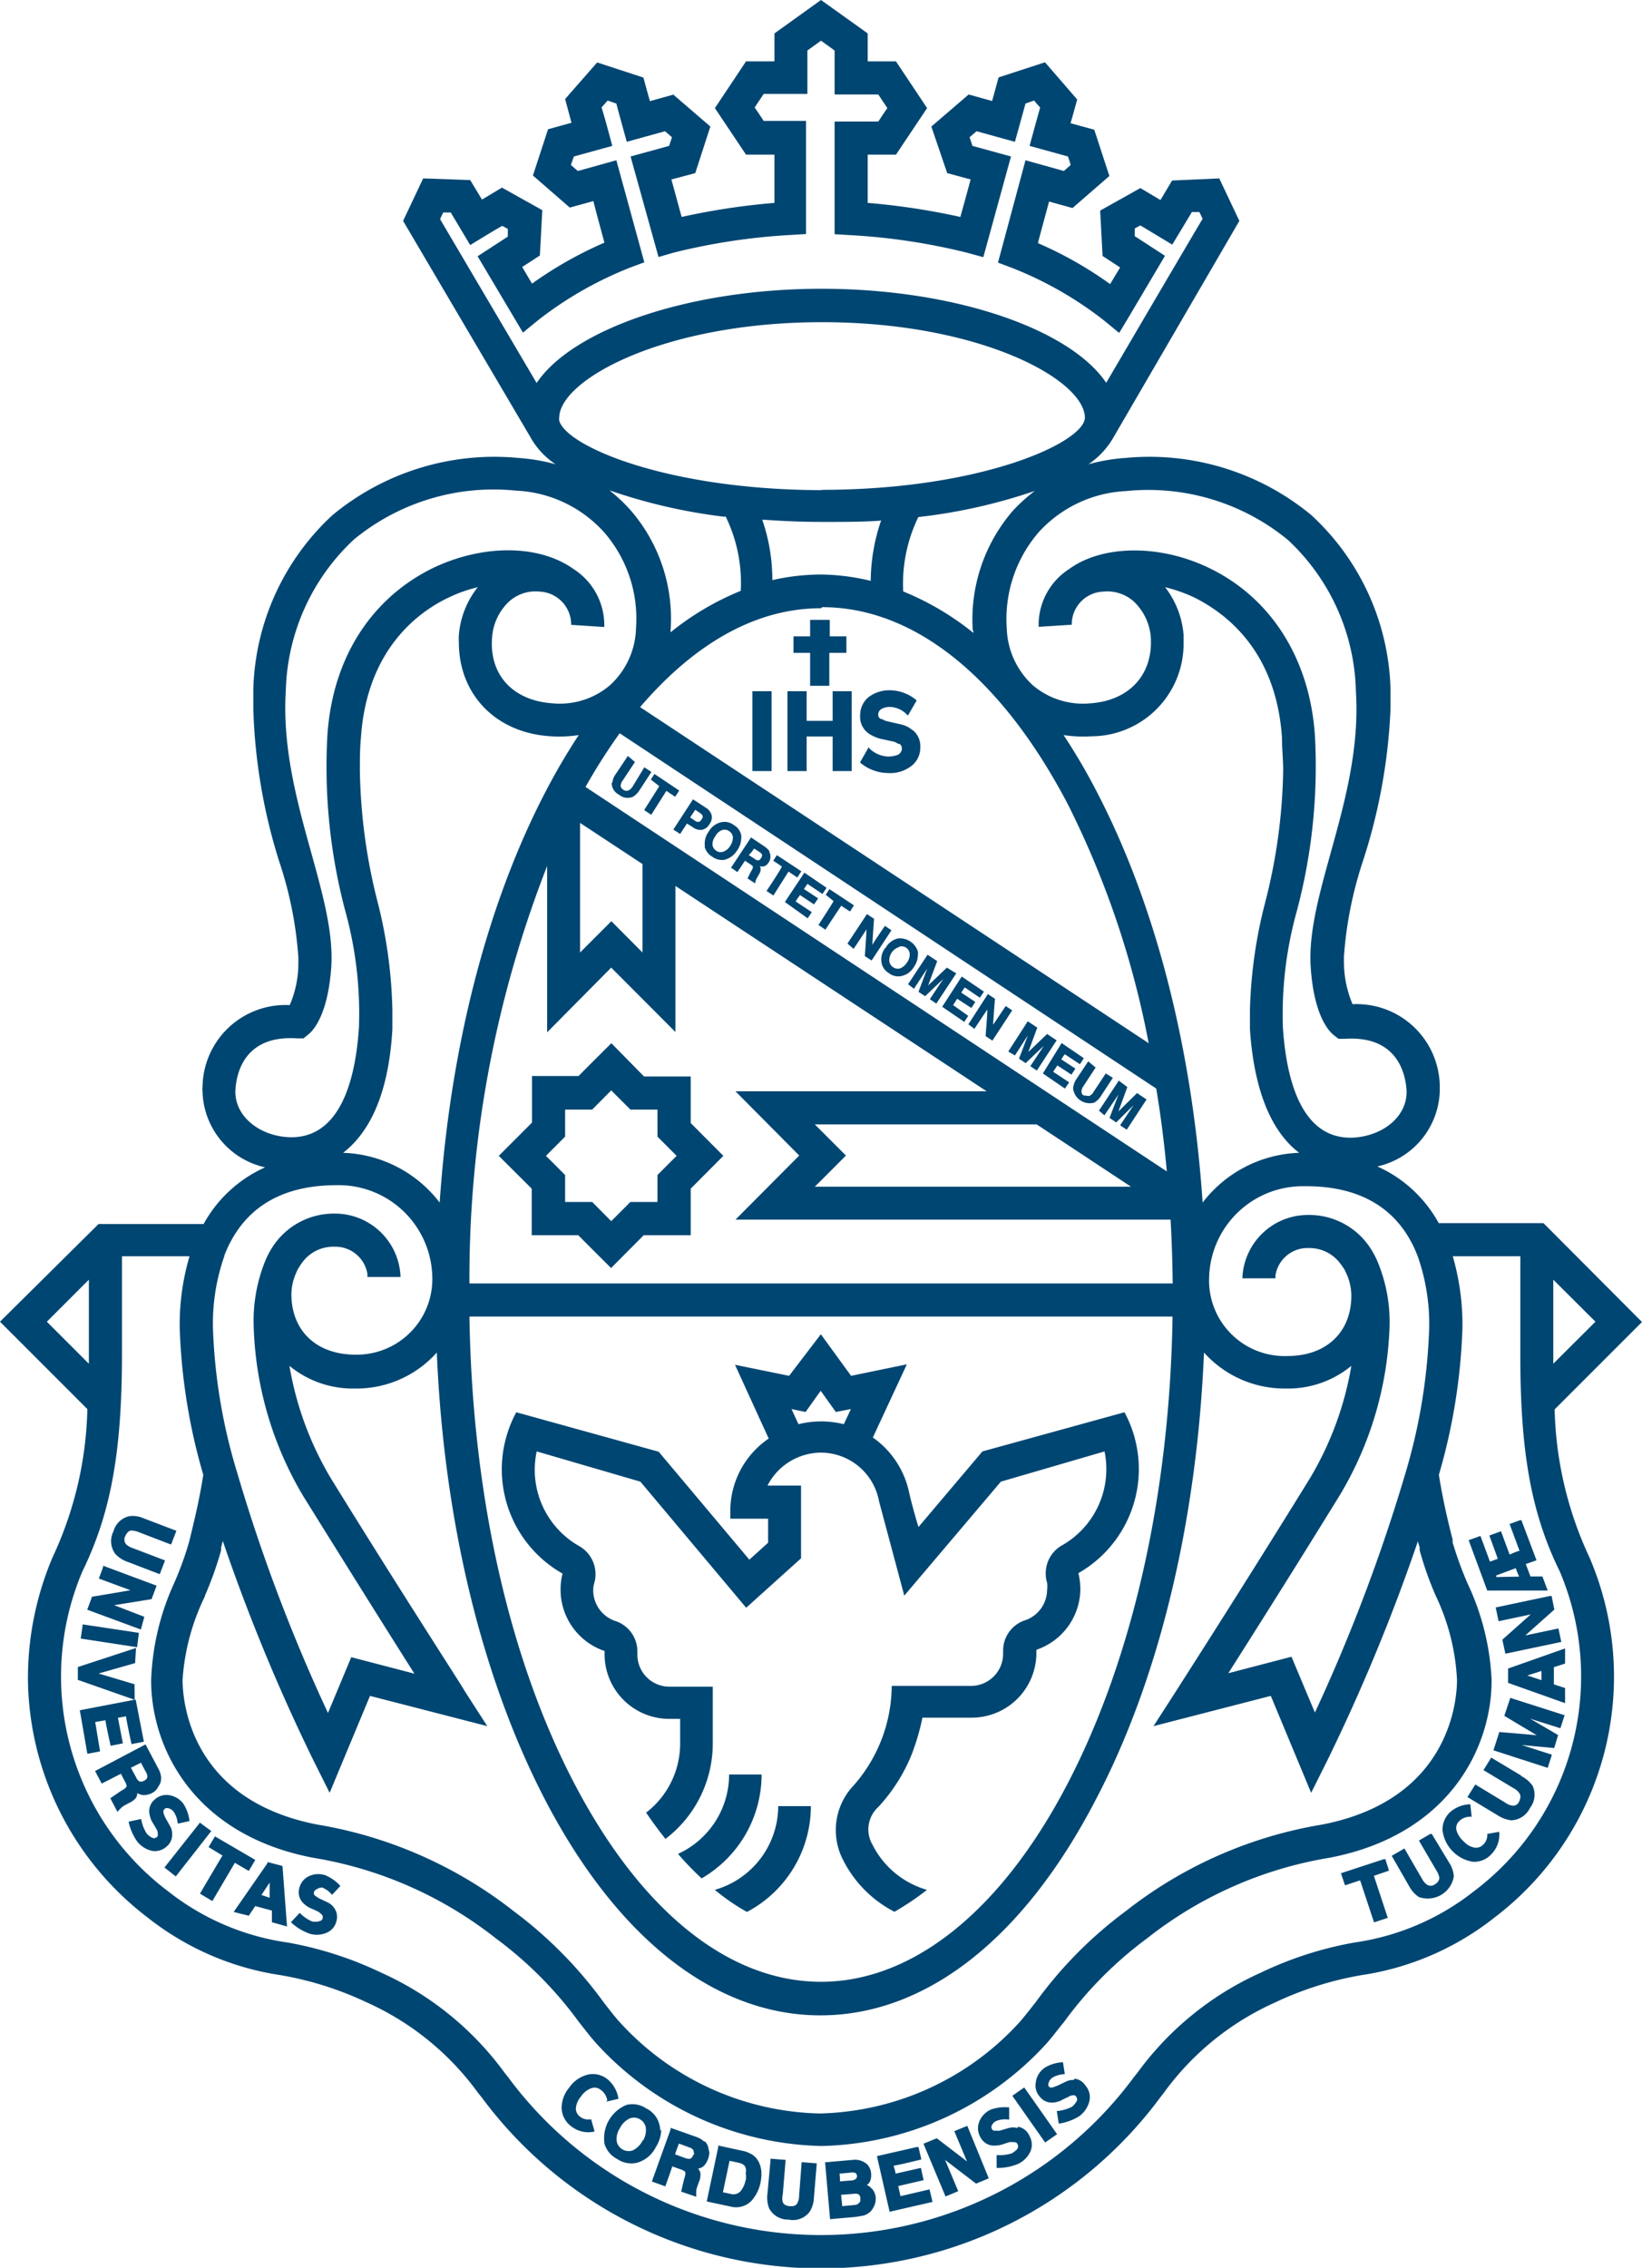 <svg xmlns="http://www.w3.org/2000/svg" viewBox="0 0 108.64 150"><defs><style>.cls-1{fill:#004672;}</style></defs><title>Universidad_Nacional_de_Cordoba2</title><g id="Layer_2" data-name="Layer 2"><g id="Capa_1" data-name="Capa 1"><path class="cls-1" d="M53.6,45.36h1.27V43.18H56V42.09h-1.1V41H53.6v1.09H52.5v1.09h1.1ZM49.78,51h1.27V45.72H49.78Zm10.55-2.74a1.69,1.69,0,0,0-.69-.34l-.88-.2a1.07,1.07,0,0,1-.4-.16l-.06,0a.28.28,0,0,1-.19-.29.41.41,0,0,1,.2-.37,1.09,1.09,0,0,1,.59-.14,1.61,1.61,0,0,1,1.07.47l.1.1.58-1-.08-.07a2.75,2.75,0,0,0-1.59-.6,2.27,2.27,0,0,0-1.54.47,1.56,1.56,0,0,0-.53,1.2,1.33,1.33,0,0,0,.56,1.18,2.52,2.52,0,0,0,1,.4l.54.12a.84.84,0,0,1,.41.17l.09,0a.34.34,0,0,1,.16.29.47.47,0,0,1-.37.47,1.82,1.82,0,0,1-.57.08,1.93,1.93,0,0,1-1.16-.49l-.1-.12-.57,1,.07.06a2.9,2.9,0,0,0,1.79.64,2.29,2.29,0,0,0,1.57-.49,1.52,1.52,0,0,0,.56-1.22,1.35,1.35,0,0,0-.48-1.11Zm-5.24-.58H53.37V45.72H52.1V51h1.27V48.71h1.72V51h1.26V45.72H55.09ZM45.7,71.2H42.61L40.45,69s-1.76,1.75-2.17,2.17H35.2v3.08L33,76.45l2.18,2.17V81.7h3.08c.41.42,2.17,2.17,2.17,2.17l2.16-2.17H45.7V78.62l2.16-2.17L45.7,74.28Zm-2.2,6.52V79.5H41.71l-1.27,1.27L39.18,79.5H37.39V77.72s-.8-.81-1.27-1.27l1.27-1.27V73.39h1.79l1.26-1.27,1.27,1.27H43.5v1.79l1.27,1.27C44.3,76.91,43.5,77.72,43.5,77.72ZM47.29,125l.13.1a13.88,13.88,0,0,0,2,1.36,7.92,7.92,0,0,0,4.23-7H51.49A5.78,5.78,0,0,1,47.29,125Zm3.1-7.63H48.24a5.78,5.78,0,0,1-3.38,5.25,20.19,20.19,0,0,0,1.56,1.62A7.94,7.94,0,0,0,50.39,117.38Zm51.73-36.47H95.19a8.68,8.68,0,0,0-4.06-3.75,5.27,5.27,0,0,0,4.13-5c0-.1,0-.2,0-.31a5.5,5.5,0,0,0-5.77-5.42,7.17,7.17,0,0,1-.57-2.67c0-.16,0-.32,0-.49A25.83,25.83,0,0,1,90.16,57,37.48,37.48,0,0,0,92,46.91c0-.44,0-.89,0-1.34a16.22,16.22,0,0,0-5.24-11.5,16.8,16.8,0,0,0-12.3-3.78,12.06,12.06,0,0,0-2.45.42,5.3,5.3,0,0,0,1.66-1.78L82,14.61,80.67,11.8l-3.12.14-.77,1.29-1.33-.79-2.66,1.49.16,3,1.16.76-.66,1.1a25.58,25.58,0,0,0-4.78-2.71c.23-.87.48-1.79.74-2.75l1.55.43,2.44-2.12-1-3.06-1.57-.43c.15-.5.44-1.57.44-1.57L69.14,4.12l-3.07,1s-.29,1.07-.43,1.56l-1.55-.43L61.62,8.37l1.05,3.08,1.55.42c-.24.89-.44,1.62-.68,2.48a45.74,45.74,0,0,0-6.13-.93V10.23h1.87l2.06-3.08L59.28,4.06H57.41V2.21L54.32,0,51.24,2.21V4.06H49.36L47.3,7.15l2.06,3.08h1.88v3.19a45.67,45.67,0,0,0-6.14.93c-.24-.86-.43-1.59-.68-2.48L46,11.45l1-3.08L44.55,6.26,43,6.69c-.14-.49-.43-1.56-.43-1.56l-3.06-1L37.39,6.55s.29,1.07.42,1.57l-1.55.43-1,3.06,2.44,2.12,1.56-.43c.25,1,.5,1.88.73,2.75a26.06,26.06,0,0,0-4.79,2.71l-.65-1.1,1.17-.76.16-3-2.67-1.49-1.32.79-.78-1.29L28,11.8l-1.33,2.81,8.41,14.28a5.18,5.18,0,0,0,1.68,1.82,12.28,12.28,0,0,0-2.46-.42A16.79,16.79,0,0,0,22,34.07a16.26,16.26,0,0,0-5.24,11.5c0,.45,0,.9,0,1.34A37.1,37.1,0,0,0,18.48,57a25.37,25.37,0,0,1,1.26,6.32c0,.17,0,.33,0,.49a7,7,0,0,1-.57,2.67A5.49,5.49,0,0,0,13.4,71.9a1.67,1.67,0,0,0,0,.31,5.28,5.28,0,0,0,4.14,5,8.7,8.7,0,0,0-4.07,3.75H6.52L0,87.42,5.78,93.2A24.37,24.37,0,0,1,3.48,103a20.43,20.43,0,0,0-1.63,8.16,20.06,20.06,0,0,0,7.92,15.67,18.57,18.57,0,0,0,8.79,3.81,22,22,0,0,1,5.7,1.8,18.37,18.37,0,0,1,7.38,6l.25.31a27.93,27.93,0,0,0,44.86,0l.24-.31a18.35,18.35,0,0,1,7.39-6,22,22,0,0,1,5.7-1.8,18.6,18.6,0,0,0,8.8-3.81A20,20,0,0,0,105.16,103a24.37,24.37,0,0,1-2.3-9.78l5.78-5.78ZM93.29,82c.09.16.18.33.26.5s.17.39.25.59a13.49,13.49,0,0,1,.76,4.74A37.71,37.71,0,0,1,93,97.4a115.18,115.18,0,0,1-6,15.87c-.59-1.39-1.55-3.69-1.55-3.69l-4.18,1.09c1.62-2.55,4.36-6.88,7.33-11.7a23.14,23.14,0,0,0,3.34-11.32,10.36,10.36,0,0,0-.75-4.09,5.54,5.54,0,0,0-.4-.81,0,0,0,0,1,0,0h0a4.83,4.83,0,0,0-4.23-2.39,4.34,4.34,0,0,0-4.36,4.19h2.19a1.41,1.41,0,0,1,0-.2,2.14,2.14,0,0,1,2.16-1.8,2.55,2.55,0,0,1,2.11,1,4.85,4.85,0,0,1,.3.43l.17.36a3.67,3.67,0,0,1,.28,1.35c0,2.43-1.66,4-4.23,4A5,5,0,0,1,80,84.46a6.2,6.2,0,0,1,6.32-6C90,78.43,92.14,79.94,93.29,82ZM31.06,84.89A74.8,74.8,0,0,1,36.2,57.28v11L40.44,64l4.25,4.26V58.6L65.28,72.18H48.66l4.22,4.25-4.22,4.24H77.45c.08,1.4.12,2.8.14,4.22Zm46.52,2.19c-.18,11.73-2.65,22.7-7,31s-10.18,13-16.26,13-11.86-4.64-16.26-13-6.82-19.28-7-31ZM25,59.72a37.15,37.15,0,0,1-1.19-8.8c0-.67,0-1.38.07-2.12.39-5.86,3.81-8.34,5.83-9.29a9.55,9.55,0,0,1,1.9-.67A5.82,5.82,0,0,0,30.36,42a4,4,0,0,0,0,.49c0,3.44,2.44,6,6.1,6.21a8.58,8.58,0,0,0,1.83-.08,42,42,0,0,0-2.14,3.64c-3.92,7.48-6.36,17-7.06,27.28a8.39,8.39,0,0,0-6.39-3.29c1.56-1.2,3-3.56,3.26-8.17,0-.44,0-.86,0-1.28A31.33,31.33,0,0,0,25,59.72Zm39.4-18s0,.09,0,.14a18.37,18.37,0,0,0-4.64-2.74,10.06,10.06,0,0,1,1-4.92,36.42,36.42,0,0,0,7.71-1.73A10.77,10.77,0,0,0,67,33.8,11,11,0,0,0,64.36,41.7Zm-10-9.3C44.1,32.4,37.45,29.5,37,27.82h0a.62.62,0,0,1,0-.18c0-2.52,6.93-6.33,17.39-6.33s17.39,3.81,17.39,6.33C71.71,29.27,64.94,32.4,54.32,32.4Zm3.9,2a12.5,12.5,0,0,0-.69,4A14.5,14.5,0,0,0,54.32,38a14.66,14.66,0,0,0-3.22.37,12.14,12.14,0,0,0-.67-4c1.29.09,2.6.15,3.89.15S56.93,34.53,58.22,34.44Zm-10.29-.26a10,10,0,0,1,1,4.92,18.37,18.37,0,0,0-4.64,2.74c0-.05,0-.1,0-.15a10.94,10.94,0,0,0-2.62-7.89,10.7,10.7,0,0,0-1.43-1.35A36.32,36.32,0,0,0,47.93,34.18Zm6.39,6c6.08,0,11.85,4.63,16.26,13.05A60.09,60.09,0,0,1,76,69L42.35,46.77C46,42.51,50.06,40.23,54.32,40.23ZM76.5,72q.45,2.68.7,5.48L38.74,52.05A38.68,38.68,0,0,1,41,48.5ZM53.91,74.37H68.59l6.24,4.12H53.91c.63-.62,2.06-2.06,2.06-2.06S54.54,75,53.91,74.37ZM42.51,57.15V63l-2.06-2.07L38.38,63V54.43Zm30-4.89a39.62,39.62,0,0,0-2.14-3.64,8.64,8.64,0,0,0,1.84.08,6.12,6.12,0,0,0,6.1-6.21c0-.16,0-.33,0-.49a5.91,5.91,0,0,0-1.22-3.16,10.11,10.11,0,0,1,1.91.67c2,1,5.43,3.43,5.82,9.29,0,.74.08,1.45.08,2.12a37.12,37.12,0,0,1-1.2,8.8,31.33,31.33,0,0,0-1,7.08c0,.42,0,.84,0,1.28.31,4.61,1.71,7,3.26,8.17a8.39,8.39,0,0,0-6.39,3.29C78.87,69.25,76.43,59.74,72.51,52.26Zm2-19.78a14.54,14.54,0,0,1,10.7,3.23,14.1,14.1,0,0,1,4.5,10c.25,3.81-.77,7.47-1.67,10.71-.75,2.71-1.47,5.28-1.32,7.54.21,3.22,1.21,4.25,1.51,4.49l.33.26.42,0c3.46-.23,4,2.28,4.08,3.37.1,1.64-1.4,3-3.43,3.16-3.52.23-4.52-3.83-4.75-7.28a25.45,25.45,0,0,1,.93-7.73A37.2,37.2,0,0,0,87,48.66c-.34-5.1-2.92-9.16-7.08-11.13-3.25-1.54-7-1.49-9.2.12h0a4.39,4.39,0,0,0-2,3.58v.23l2.19-.14A2.17,2.17,0,0,1,73,39.13a2.64,2.64,0,0,1,2,.64,3.65,3.65,0,0,1,1.14,2.37c.16,2.49-1.43,4.2-4,4.38a5.13,5.13,0,0,1-3.8-1.19,5.33,5.33,0,0,1-1.73-3.78,8.79,8.79,0,0,1,2.08-6.31A8.34,8.34,0,0,1,74.52,32.48Zm-39-7.14L29.12,14.5c.08-.2.11-.24.21-.45a4.1,4.1,0,0,0,.49,0l1.29,2.16s1.62-1,2.12-1.27l.37.2c0,.25,0,.29,0,.51l-2,1.3,3,5.05,1-.82a24.43,24.43,0,0,1,6.09-3.48l.94-.35L40.78,10.6l-2.55.71-.46-.4c.1-.27.11-.32.2-.56l2.54-.7S40,7.7,39.8,7.11c.17-.2.22-.24.4-.46l.58.2c.15.59.69,2.53.69,2.53L44,8.68l.46.4-.19.57-2.55.7L43.57,17l1-.29a41.45,41.45,0,0,1,7.76-1.17l1-.06V8H50.53c-.22-.33-.34-.52-.6-.89l.6-.9h2.89V3.34l.9-.65.9.65V6.25h2.89l.6.9c-.26.37-.38.56-.6.89H55.22v7.45l1,.06A41.27,41.27,0,0,1,64,16.72l1.06.29,1.83-6.66-2.55-.7c-.08-.24-.1-.31-.19-.57l.46-.4,2.54.7s.54-1.94.7-2.53l.57-.2c.18.22.22.26.4.46-.17.59-.7,2.54-.7,2.54l2.54.7c.08.24.1.29.18.56l-.45.4-2.54-.71-1.82,6.77.93.35a24.2,24.2,0,0,1,6.09,3.48l1,.82.66-1.1,2.37-4-2-1.3c0-.22,0-.26,0-.51l.37-.2,2.11,1.27s1-1.65,1.3-2.16a4.18,4.18,0,0,0,.49,0c.11.21.12.25.22.45-.4.66-4.23,7.18-6.38,10.85-2.38-3.54-10-6.22-18.83-6.22S37.87,21.8,35.5,25.34ZM15.58,72.05c.07-1.09.61-3.6,4.07-3.37l.43,0,.32-.26c.31-.24,1.3-1.27,1.52-4.49.14-2.26-.58-4.83-1.33-7.54-.9-3.24-1.92-6.9-1.68-10.71a14.15,14.15,0,0,1,4.51-10,14.54,14.54,0,0,1,10.7-3.23A8.34,8.34,0,0,1,40,35.24a8.7,8.7,0,0,1,2.08,6.31,5.29,5.29,0,0,1-1.73,3.78,5.12,5.12,0,0,1-3.79,1.19c-2.63-.18-4.21-1.89-4-4.38a3.6,3.6,0,0,1,1.14-2.37,2.6,2.6,0,0,1,2-.64,2.18,2.18,0,0,1,2.09,2.2l2.19.14a1.69,1.69,0,0,0,0-.23,4.4,4.4,0,0,0-2-3.58h0C35.68,36,32,36,28.73,37.53c-4.16,2-6.74,6-7.07,11.13A37.2,37.2,0,0,0,22.83,60.2a25.44,25.44,0,0,1,.92,7.73c-.22,3.45-1.23,7.51-4.75,7.28C17,75.07,15.46,73.69,15.58,72.05Zm-.74,11c.08-.2.16-.4.25-.59s.17-.34.26-.5c1.16-2.06,3.25-3.57,6.93-3.57a6.2,6.2,0,0,1,6.32,6,5,5,0,0,1-5.08,5.21c-2.58,0-4.24-1.58-4.24-4a3.5,3.5,0,0,1,.29-1.35,2.92,2.92,0,0,1,.17-.36,4.65,4.65,0,0,1,.29-.43,2.55,2.55,0,0,1,2.11-1,2.15,2.15,0,0,1,2.17,1.8c0,.07,0,.14,0,.2H26.5a4.34,4.34,0,0,0-4.36-4.19,4.83,4.83,0,0,0-4.22,2.39h0l0,0a5.54,5.54,0,0,0-.4.81,10.54,10.54,0,0,0-.74,4.09A23.24,23.24,0,0,0,20.09,99c3,4.82,5.71,9.15,7.33,11.7l-4.18-1.09-1.54,3.69a112.63,112.63,0,0,1-6-15.87,36.89,36.89,0,0,1-1.61-9.57A13.49,13.49,0,0,1,14.84,83.09Zm-1.28,22.49a23.32,23.32,0,0,0,1.07-3l0-.19.11-.43a124.34,124.34,0,0,0,6,14.52l1.07,2.14,2.67-6.41,7.76,2-1.52-2.36c0-.07-4.16-6.46-8.81-14a21.47,21.47,0,0,1-2.76-7.47,6.59,6.59,0,0,0,4.33,1.5,7.12,7.12,0,0,0,5.42-2.38c.47,11.18,3,21.59,7.19,29.63,4.79,9.17,11.26,14.21,18.19,14.21s13.4-5,18.19-14.21c4.22-8,6.72-18.45,7.19-29.63a7.16,7.16,0,0,0,5.43,2.38,6.58,6.58,0,0,0,4.32-1.5,21.47,21.47,0,0,1-2.76,7.47c-4.66,7.55-8.78,13.94-8.81,14l-1.52,2.36,7.76-2,2.67,6.41,1.07-2.14a124.34,124.34,0,0,0,6-14.52c0,.15.08.28.11.43l0,.19a21.88,21.88,0,0,0,1.06,3,14.57,14.57,0,0,1,1.41,5.56c0,1.31-.43,7.93-8.92,9.58a28.55,28.55,0,0,0-13,5.73,27.68,27.68,0,0,0-5.94,6c-.42.53-.78,1-1.12,1.38a18.43,18.43,0,0,1-13.19,6,18.44,18.44,0,0,1-13.19-6c-.35-.38-.71-.85-1.12-1.38a28.06,28.06,0,0,0-5.93-6,28.67,28.67,0,0,0-13-5.73c-8.49-1.65-8.91-8.27-8.91-9.58A14.75,14.75,0,0,1,13.56,105.58ZM3.1,87.42l2.78-2.78v4.89c0,.23,0,.45,0,.67Zm100.1,16.52a17.78,17.78,0,0,1-5.69,21.16,16.48,16.48,0,0,1-7.88,3.38,24,24,0,0,0-6.22,2,20.47,20.47,0,0,0-8.15,6.61l-.24.3a25.74,25.74,0,0,1-41.4,0l-.24-.3a20.47,20.47,0,0,0-8.15-6.61,24,24,0,0,0-6.21-2,16.47,16.47,0,0,1-7.89-3.38,17.79,17.79,0,0,1-5.68-21.16c1.88-3.85,2.62-7.89,2.62-14.41V83.09h4.47a16,16,0,0,0-.65,4.74,39,39,0,0,0,1.56,9.72c-.27,1.72-.61,3.08-.9,4.28l-.05.19a21.09,21.09,0,0,1-1,2.74A16.82,16.82,0,0,0,10,111.14c0,4.45,2.8,10.2,10.68,11.73a26.39,26.39,0,0,1,12.13,5.34,25.59,25.59,0,0,1,5.5,5.54c.43.54.82,1.06,1.23,1.5a20.78,20.78,0,0,0,14.81,6.69,20.76,20.76,0,0,0,14.81-6.69c.41-.44.81-1,1.23-1.5a25.59,25.59,0,0,1,5.5-5.54A26.39,26.39,0,0,1,88,122.87c7.89-1.53,10.69-7.28,10.69-11.73a16.63,16.63,0,0,0-1.58-6.38,24.41,24.41,0,0,1-1-2.74l0-.19c-.31-1.2-.63-2.56-.91-4.28a39,39,0,0,0,1.56-9.72,16.37,16.37,0,0,0-.64-4.74h4.47v6.44C100.58,96.05,101.31,100.09,103.2,103.94Zm-.43-13.74c0-.22,0-.44,0-.67V84.64l2.79,2.78ZM40,109.2h0v.21a4.28,4.28,0,0,0,4.28,4.28H45v1.67a5.76,5.76,0,0,1-2.25,4.53c.42.62.85,1.2,1.28,1.74a7.94,7.94,0,0,0,3.13-6.31v-3.76H44.29a2.12,2.12,0,0,1-2.12-2.13v-.23a2.11,2.11,0,0,0-1.51-2h0a2.15,2.15,0,0,1-1.41-2,1.61,1.61,0,0,1,.06-.46,2,2,0,0,0,.09-.63,2.13,2.13,0,0,0-1.1-1.86h0A5.8,5.8,0,0,1,35.51,96l6.86,2,7,8.34L53,103.07V98.26H50.78a4,4,0,0,1,3.52-2.18,3.92,3.92,0,0,1,3.86,3.22l1.67,6.24L66.22,98l6.86-2a5.8,5.8,0,0,1-2.79,6.2h0a2.11,2.11,0,0,0-1.1,1.86,2,2,0,0,0,.09.63,1.91,1.91,0,0,1,0,.46,2.15,2.15,0,0,1-1.4,2h0a2.11,2.11,0,0,0-1.51,2l0,.23a2.13,2.13,0,0,1-2.14,2.13H59a10.06,10.06,0,0,1-2.68,6.76,4.29,4.29,0,0,0-.54,4.75,7.81,7.81,0,0,0,3.4,3.43A18.11,18.11,0,0,0,61.33,125a5.84,5.84,0,0,1-3.61-3,2,2,0,0,1,.39-2.48,11.35,11.35,0,0,0,2.21-3.48,15.1,15.1,0,0,0,.71-2.43h3.26a4.28,4.28,0,0,0,4.28-4.28v-.21h0a4.28,4.28,0,0,0,2.91-4,4.68,4.68,0,0,0-.13-1.07A7.92,7.92,0,0,0,74.4,93.41L65,96l-4.23,5s-.34-1.08-.62-2.28a5.91,5.91,0,0,0-2.4-3.64L60,90.24,56.31,91l-2-2.75L52.21,91l-3.58-.73,2.23,4.88A5.79,5.79,0,0,0,48.32,100c0,.17,0,.45,0,.45h2.5l0,1.59-1.24,1.12-6-7.14-9.42-2.61a7.92,7.92,0,0,0,3.06,10.67,4.18,4.18,0,0,0-.13,1.07A4.28,4.28,0,0,0,40,109.2ZM53.3,93.39l1-1.4,1,1.4,1-.19-.47,1a6.17,6.17,0,0,0-3,0l-.46-1Z"/><path class="cls-1" d="M8.9,111.4l-2.38-.71L8.94,110,9,109l-3.85,1.26v.85l3.76,1.32Zm4.32,9.15-.06.09-2.28,2.88.75.59,2.35-3Zm3.24,3.2.43-.73-2.67-1.56-.05.09-.37.62.92.56c-.11.17-1.49,2.52-1.49,2.52l.82.49,1.49-2.53Zm-5.07-2.45v0a1,1,0,0,0-.15-.54l-.31-.55-.11-.27v-.06a.22.22,0,0,1,.06-.22.24.24,0,0,1,.25-.06.63.63,0,0,1,.36.23,1.66,1.66,0,0,1,.27.79l.78-.17a2.68,2.68,0,0,0-.41-1.15,1.43,1.43,0,0,0-1-.57,1.14,1.14,0,0,0-.9.3,1,1,0,0,0-.35.89,1.64,1.64,0,0,0,.26.7l.2.34a.63.63,0,0,1,.1.28v.08a.18.18,0,0,1-.06.19.31.31,0,0,1-.39,0,1,1,0,0,1-.3-.26,2.56,2.56,0,0,1-.35-.94l-.83.18a3.45,3.45,0,0,0,.59,1.34,1.75,1.75,0,0,0,1,.6,1.17,1.17,0,0,0,.94-.31A1,1,0,0,0,11.39,121.3ZM9,118.91a.55.55,0,0,0,.08-.31.94.94,0,0,0,.42.13,1.24,1.24,0,0,0,.55-.13,1,1,0,0,0,.33-.27l.2-.33a.91.91,0,0,0,.08-.37.25.25,0,0,0,0-.08,1.49,1.49,0,0,0-.19-.58l-.84-1.59-.1.05-3.24,1.71.44.83L8,117.32l.28.54a.66.66,0,0,1,.1.3v0a.74.74,0,0,1-.3.25c-.18.11-.78.53-.78.53l.47.9a3.81,3.81,0,0,1,.31-.32,1.44,1.44,0,0,1,.26-.16l.22-.12A1.16,1.16,0,0,0,9,118.91Zm.33-2.32c.07.15.33.63.33.63a.55.55,0,0,1,.09.28h0c0,.11-.07.21-.23.29s-.29.06-.35,0a.74.74,0,0,1-.18-.26l-.33-.61Zm.22-9.65-2-.77,2.48-.4.33-.89-3.54-1.32,0,.09-.28.76,2.09.77c-.59.11-2.54.43-2.54.43l-.32.86,3.55,1.31ZM9.19,108l-3.73-.56,0,.1-.12.84,3.73.57Zm8.51,15.16,0,.07-2.24,3.23,1,.25.43-.64,1.1.3c0,.12,0,.77,0,.77l1,.28-.3-4Zm-.4,2.18c.09-.15.35-.53.54-.82,0,.35,0,.8,0,1Zm4-.5a1.61,1.61,0,0,1,.67.49l.55-.59a2.81,2.81,0,0,0-1-.71,1.47,1.47,0,0,0-1.15.1,1.15,1.15,0,0,0-.57.77,1,1,0,0,0,.22.93,1.62,1.62,0,0,0,.62.42l.35.16a.84.84,0,0,1,.25.18l.05.05a.19.19,0,0,1,.06.2c0,.15-.12.22-.3.25a1,1,0,0,1-.4,0,2.51,2.51,0,0,1-.82-.57l-.58.62a3.46,3.46,0,0,0,1.24.76,1.65,1.65,0,0,0,1.18-.09,1.11,1.11,0,0,0,.6-.78,1,1,0,0,0-.18-.86l0,0a1.07,1.07,0,0,0-.43-.35l-.57-.27-.25-.17,0,0a.2.2,0,0,1-.07-.21.25.25,0,0,1,.17-.2A.6.6,0,0,1,21.27,124.85Zm-15-10.94.68-.12c0,.18.34,1.69.34,1.69l.81-.16s-.29-1.51-.33-1.69l.54-.1c0,.18.36,1.84.36,1.84l.82-.16-.54-2.77-.11,0-3.59.69L5.78,116l.84-.16ZM8.43,103.3l2.14.82.35-.91-2.15-.82a1.17,1.17,0,0,1-.42-.24.48.48,0,0,1-.06-.55c.1-.23.23-.35.4-.37a1.51,1.51,0,0,1,.49.11l2.14.82.35-.91-2.15-.82a1.79,1.79,0,0,0-.94-.15,1.39,1.39,0,0,0-1.07,1,1.43,1.43,0,0,0,.11,1.49A2,2,0,0,0,8.43,103.3Z"/><path class="cls-1" d="M67.68,138.13l-.7.49,2.17,3.09.79-.55-2.17-3.09Zm-8.1,7.13-.15-.67,1.68-.39-.18-.81-1.68.38c0-.13-.09-.4-.13-.53.19,0,1.84-.41,1.84-.41l-.19-.82-.11,0-2.64.6.84,3.68,2.84-.65-.2-.83Zm4.29-4.6-.73.3.84,2-2-1.53-.88.36,1.46,3.49.84-.35-.87-2.07,2.05,1.57.84-.35L64,140.61Zm-11,4.59a.93.93,0,0,1-.12.47c-.08.17-.25.22-.5.2s-.4-.11-.46-.27a1,1,0,0,1,0-.5l.19-2.29-1-.08v.1l-.2,2.19a2,2,0,0,0,.11,1,1.42,1.42,0,0,0,1.29.74,1.38,1.38,0,0,0,1.39-.52,1.88,1.88,0,0,0,.28-.91l.19-2.29-1-.08Zm-3.2-2.79a1.69,1.69,0,0,0-.54-.2l-1.61-.35,0,.11-.76,3.59,1.59.34a1.41,1.41,0,0,0,1.41-.43,2.56,2.56,0,0,0,.56-1.17,3.11,3.11,0,0,0,.06-.62,1.85,1.85,0,0,0-.14-.65A1.28,1.28,0,0,0,49.69,142.46Zm-.34,1.74a1.57,1.57,0,0,1-.24.6.63.63,0,0,1-.7.32l-.56-.12.44-2.08.56.12c.29.06.46.17.51.36a.72.72,0,0,1,0,.31A2.33,2.33,0,0,1,49.35,144.2Zm8.35.57a.81.81,0,0,0-.33-.25.64.64,0,0,0,.15-.13.88.88,0,0,0,.14-.49c0-.05,0-.09,0-.12a1.07,1.07,0,0,0-.23-.59h0a1.2,1.2,0,0,0-1-.33l-1.82.16.33,3.76,1.7-.15.52-.09a1.14,1.14,0,0,0,.43-.24,1.09,1.09,0,0,0,.24-.34,1.11,1.11,0,0,0,.13-.52s0-.07,0-.12A1.07,1.07,0,0,0,57.7,144.77Zm-2.15-1,.66-.06a.91.91,0,0,1,.38,0s.13.06.13.22a.08.08,0,0,1,0,0,.22.22,0,0,1-.08.19.51.51,0,0,1-.3.1l-.75.06C55.59,144.2,55.56,143.9,55.55,143.76Zm1.25,2a.73.73,0,0,1-.31.08l-.75.07c0-.15-.06-.6-.07-.75l.77-.06a1,1,0,0,1,.32,0,.28.28,0,0,1,.18.28v.06C56.94,145.62,56.87,145.69,56.8,145.73Zm-9.92-3a1.22,1.22,0,0,0,.07-.41l-.08-.38a1.19,1.19,0,0,0-.19-.33l-.07,0a1.45,1.45,0,0,0-.52-.31l-1.7-.6,0,.1-1.24,3.45.89.32s.41-1.14.46-1.32l.59.21a.66.66,0,0,1,.27.16l0,0a.77.77,0,0,1-.05.38c-.06.2-.22.92-.22.92l1,.34a3.17,3.17,0,0,1,0-.45,2.52,2.52,0,0,1,.09-.3l.08-.22a1.23,1.23,0,0,0,.1-.61.7.7,0,0,0-.15-.28.84.84,0,0,0,.39-.19A1.34,1.34,0,0,0,46.88,142.69Zm-1-.22c-.07.19-.17.23-.24.24a.81.81,0,0,1-.31-.06l-.65-.24c.05-.13.2-.57.26-.71l.67.25a.51.51,0,0,1,.25.14.27.27,0,0,1,.06.19A.54.54,0,0,1,45.93,142.47Zm-2.18-1.62a1.49,1.49,0,0,0-.07-.47,1.6,1.6,0,0,0-.85-1,1.63,1.63,0,0,0-1.3-.24A2.38,2.38,0,0,0,40,141.81a1.67,1.67,0,0,0,.85,1,1.65,1.65,0,0,0,1.29.24h0A2,2,0,0,0,43.4,142,2.24,2.24,0,0,0,43.75,140.85Zm-1.17.67a1.47,1.47,0,0,1-.64.63.82.82,0,0,1-.68-.06.8.8,0,0,1-.39-.55,1.32,1.32,0,0,1,.22-.87,1.37,1.37,0,0,1,.64-.63.77.77,0,0,1,.69.06.78.78,0,0,1,.38.56A1.36,1.36,0,0,1,42.58,141.52Zm-2.4-2.59.81-.19a2.08,2.08,0,0,0-.72-1.29,1.55,1.55,0,0,0-1.21-.33,2.08,2.08,0,0,0-1.33.88,2.1,2.1,0,0,0-.5,1.4,1.58,1.58,0,0,0,.69,1.2,1.81,1.81,0,0,0,1.49.3l-.23-.81a.9.9,0,0,1-.75-.18.67.67,0,0,1-.26-.53,1.35,1.35,0,0,1,.33-.78,1.43,1.43,0,0,1,.69-.56.62.62,0,0,1,.6.09A1.06,1.06,0,0,1,40.18,138.93Zm27.19,1.74h0a1.11,1.11,0,0,0-.56,0l-.61.18-.3,0h0a.2.2,0,0,1-.2-.11.27.27,0,0,1,0-.26.63.63,0,0,1,.3-.28,1.59,1.59,0,0,1,.84-.08v-.81a2.78,2.78,0,0,0-1.21.14,1.48,1.48,0,0,0-.78.83,1.15,1.15,0,0,0,.09,1,1,1,0,0,0,.78.55,1.77,1.77,0,0,0,.75-.1l.37-.12a1,1,0,0,1,.3,0h.07a.19.19,0,0,1,.17.11.3.3,0,0,1-.05.39,2,2,0,0,1-.32.24,2.72,2.72,0,0,1-1,.11v.85a3.43,3.43,0,0,0,1.43-.27,1.68,1.68,0,0,0,.82-.85,1.16,1.16,0,0,0-.08-1A1,1,0,0,0,67.37,140.67Zm3.74-3.18h0a1.12,1.12,0,0,0-.55.13l-.57.27-.28.1H69.6a.19.19,0,0,1-.21-.07.27.27,0,0,1,0-.26.58.58,0,0,1,.26-.33,1.63,1.63,0,0,1,.8-.22l-.12-.79a2.56,2.56,0,0,0-1.17.34,1.38,1.38,0,0,0-.63,1,1.09,1.09,0,0,0,.25.92,1,1,0,0,0,.85.41,1.53,1.53,0,0,0,.72-.22l.36-.17a.5.5,0,0,1,.29-.09H71a.18.18,0,0,1,.19.07.29.29,0,0,1,0,.39,1.17,1.17,0,0,1-.27.3,2.79,2.79,0,0,1-1,.28l.13.83a3.42,3.42,0,0,0,1.37-.5,1.76,1.76,0,0,0,.66-1,1.15,1.15,0,0,0-.25-1A1,1,0,0,0,71.11,137.49Z"/><path class="cls-1" d="M99.89,112.41l-.36,1.08,2.14,1.28-2.47-.21-.39,1.21,3.59,1.16.28-.87-2-.64,2.15.2.26-.86-1.85-1.08,2,.63.28-.86-3.6-1.15Zm-.74-5.18,2.13-.45-1.88,1.67.2.93,3.7-.78-.19-.89-2.19.46,1.92-1.71-.18-.9-.11,0-3.59.76Zm1.39-4.65c-.14,0-.52.19-.66.24l-.57-1.54-.77.28.56,1.54-.52.19-.63-1.7-.78.28,1.23,3.33,4,0-.35-.93h-.79l-.31-.82.71-.25-1-2.65-.09,0-.69.25S100.47,102.4,100.54,102.58ZM99,104.31l0-.11,1.3-.48c0,.12.15.4.21.56Zm.78,7,3.77,1.34v-1l-.74-.24v-1.14l.74-.24v-1l-.14.05-3.63,1.28Zm2.21-.79v.61l-.94-.31Zm-1.33,6.93-2-1.2-.05.09-.46.74,2,1.2a1,1,0,0,1,.37.32c.11.15.09.32,0,.54s-.28.31-.45.29a1,1,0,0,1-.46-.19l-2-1.21-.52.83,2,1.21a2.17,2.17,0,0,0,.9.33,1.44,1.44,0,0,0,1.24-.82,1.42,1.42,0,0,0,.17-1.47A2.14,2.14,0,0,0,100.61,117.45Zm-9,5.52-.1,0-2.84.93.27.8,1-.33.92,2.78.91-.3-.92-2.78,1-.34Zm3.07-1.67-.1,0-.75.44,1.17,2a1.22,1.22,0,0,1,.18.45q0,.27-.3.45a.46.46,0,0,1-.54,0,1.16,1.16,0,0,1-.31-.38l-1.16-2-.84.49,1.15,2a2,2,0,0,0,.64.72,1.75,1.75,0,0,0,2.32-1.36,1.89,1.89,0,0,0-.31-.91Zm3.67,0a.84.84,0,0,1-.27.71.66.66,0,0,1-.55.2,1.26,1.26,0,0,1-.74-.42,1.53,1.53,0,0,1-.48-.75.63.63,0,0,1,.18-.58,1,1,0,0,1,.83-.29l-.09-.83a2.06,2.06,0,0,0-1.37.55,1.6,1.6,0,0,0-.47,1.16,2.41,2.41,0,0,0,2,2.09,1.53,1.53,0,0,0,1.27-.54,1.82,1.82,0,0,0,.48-1.44Z"/><path class="cls-1" d="M71,72a1.11,1.11,0,0,0,1.4.93,1.3,1.3,0,0,0,.43-.42l.8-1.22L73.16,71l-.8,1.21a.63.63,0,0,1-.23.25c-.11.07-.23,0-.38,0s-.22-.21-.19-.33a.66.66,0,0,1,.13-.3l.8-1.22L72,70.2l0,0-.78,1.17A1.29,1.29,0,0,0,71,72Zm2.07,1.77L74,72.4l-.59,1.54.44.3L75,73.1l-.89,1.33.44.29,1.31-2-.63-.42L74,73.51c.09-.26.59-1.61.59-1.61L74,71.46l0,.05-1.29,1.95ZM70.46,72l.28-.41-1.06-.7.28-.42.93.61.26-.4-.93-.61a2.88,2.88,0,0,1,.23-.34l1,.66.26-.4-1.47-1,0,0L69,71Zm-3.31-2.19L68,68.49c-.16.45-.58,1.53-.58,1.53l.44.3s.84-.81,1.2-1.14c0,0-.89,1.34-.89,1.34l.43.29,1.31-2-.63-.42-1.24,1.19c.09-.26.59-1.61.59-1.61L68,67.55l0,0-1.29,2Zm-12-10.21c0,.05-1,1.58-1,1.58l.46.31s1-1.52,1.05-1.58l.58.38.26-.41-1.62-1.07,0,0-.25.37Zm3.42,3.1a1.23,1.23,0,0,0-.24,1,1,1,0,0,0,.49.67,1,1,0,0,0,.81.19,1.26,1.26,0,0,0,.84-.61,1.39,1.39,0,0,0,.26-.78,1,1,0,0,0,0-.24,1.25,1.25,0,0,0-1.31-.86A1.25,1.25,0,0,0,58.58,62.72Zm.91-.08a.54.54,0,0,1,.71.46.91.91,0,0,1-.18.58,1,1,0,0,1-.45.39.53.53,0,0,1-.46-.07.55.55,0,0,1-.26-.41A.9.9,0,0,1,59,63,.91.91,0,0,1,59.49,62.64Zm-3,.14s.72-1.08.85-1.29c0,.25-.11,1.77-.11,1.77l.45.29,1.31-2-.43-.29s-.7,1-.83,1.26c0-.26.11-1.73.11-1.73l-.47-.31,0,0-1.29,1.95Zm-5.78-3.84.47.31,1-1.58.58.39.27-.41-1.62-1.07,0,0-.24.37.57.38C51.72,57.43,50.71,58.94,50.71,58.94Zm2.74,1.82.27-.41-1.06-.7c0-.06.25-.38.28-.43l.93.62.27-.4-.94-.62.23-.34,1,.67.27-.41-1.47-1,0,0-1.29,1.94Zm10.36,6.85.26-.4-1-.71.27-.42.94.61.26-.4s-.87-.57-.93-.62l.23-.34,1,.68.27-.4-1.47-1,0,0-1.29,2Zm.67.46s.72-1.09.86-1.28c0,.24-.12,1.76-.12,1.76l.45.3,1.31-2-.43-.29-.83,1.24c0-.24.12-1.72.12-1.72l-.47-.31,0,0-1.29,2Zm-4-2.65.88-1.34-.58,1.54.44.29,1.2-1.14-.89,1.34.43.29,1.32-2L62.65,64l-1.24,1.18c.09-.26.6-1.61.6-1.61l-.64-.42,0,0-1.29,1.95Zm-20-13.63a.87.87,0,0,0,.48.79.89.89,0,0,0,.93.14,1.34,1.34,0,0,0,.43-.43l.79-1.21-.47-.31L41.87,52a.71.71,0,0,1-.23.25.35.35,0,0,1-.38,0c-.15-.1-.21-.21-.19-.32a.64.64,0,0,1,.14-.32l.8-1.21L41.54,50l0,0-.78,1.17A1.21,1.21,0,0,0,40.51,51.79Zm8.32,5.91s.44-.65.5-.75l.39.26a.36.36,0,0,1,.14.14s0,0,0,0a.64.64,0,0,1-.09.24c-.07.11-.27.53-.27.53l.5.33a1.5,1.5,0,0,1,.07-.27l.17-.3a.72.72,0,0,0,.13-.36.58.58,0,0,0-.05-.21.55.55,0,0,0,.31,0,.73.73,0,0,0,.26-.23.71.71,0,0,0,.05-.72l0-.05A1.35,1.35,0,0,0,50.6,56l-.91-.61-1.32,2Zm1.07-1.58.4.26c.1.07.14.12.15.15a.19.19,0,0,1,0,.13.42.42,0,0,1-.07.13c-.08.14-.16.14-.21.13a.37.37,0,0,1-.21-.1l-.39-.25C49.66,56.48,49.83,56.21,49.9,56.12ZM43.62,52l-1,1.58.47.31,1-1.58.58.39.27-.41L43.3,51.19l0,0-.24.37Zm3,4a1.06,1.06,0,0,0,.5.66,1.07,1.07,0,0,0,.81.21,1.38,1.38,0,0,0,.84-.62,1.41,1.41,0,0,0,.27-.77,1.09,1.09,0,0,0,0-.25,1,1,0,0,0-.49-.66,1,1,0,0,0-.81-.19,1.24,1.24,0,0,0-.84.61A1.35,1.35,0,0,0,46.64,56Zm.71-.7a.88.88,0,0,1,.45-.4.53.53,0,0,1,.47.08.52.52,0,0,1,.24.39,1,1,0,0,1-.18.58.87.87,0,0,1-.45.38.49.49,0,0,1-.47-.06.53.53,0,0,1-.25-.4A.85.85,0,0,1,47.35,55.29ZM45,55.16l.45-.69.37.23a.85.85,0,0,0,.6.19.73.73,0,0,0,.52-.38.72.72,0,0,0,.14-.61.83.83,0,0,0-.37-.47l-.86-.56,0,0-1.3,2Zm1-1.6.34.23a.41.41,0,0,1,.15.18.09.09,0,0,1,0,.05.24.24,0,0,1-.08.18.25.25,0,0,1-.19.16.32.32,0,0,1-.23-.07l-.33-.22Z"/></g></g></svg>